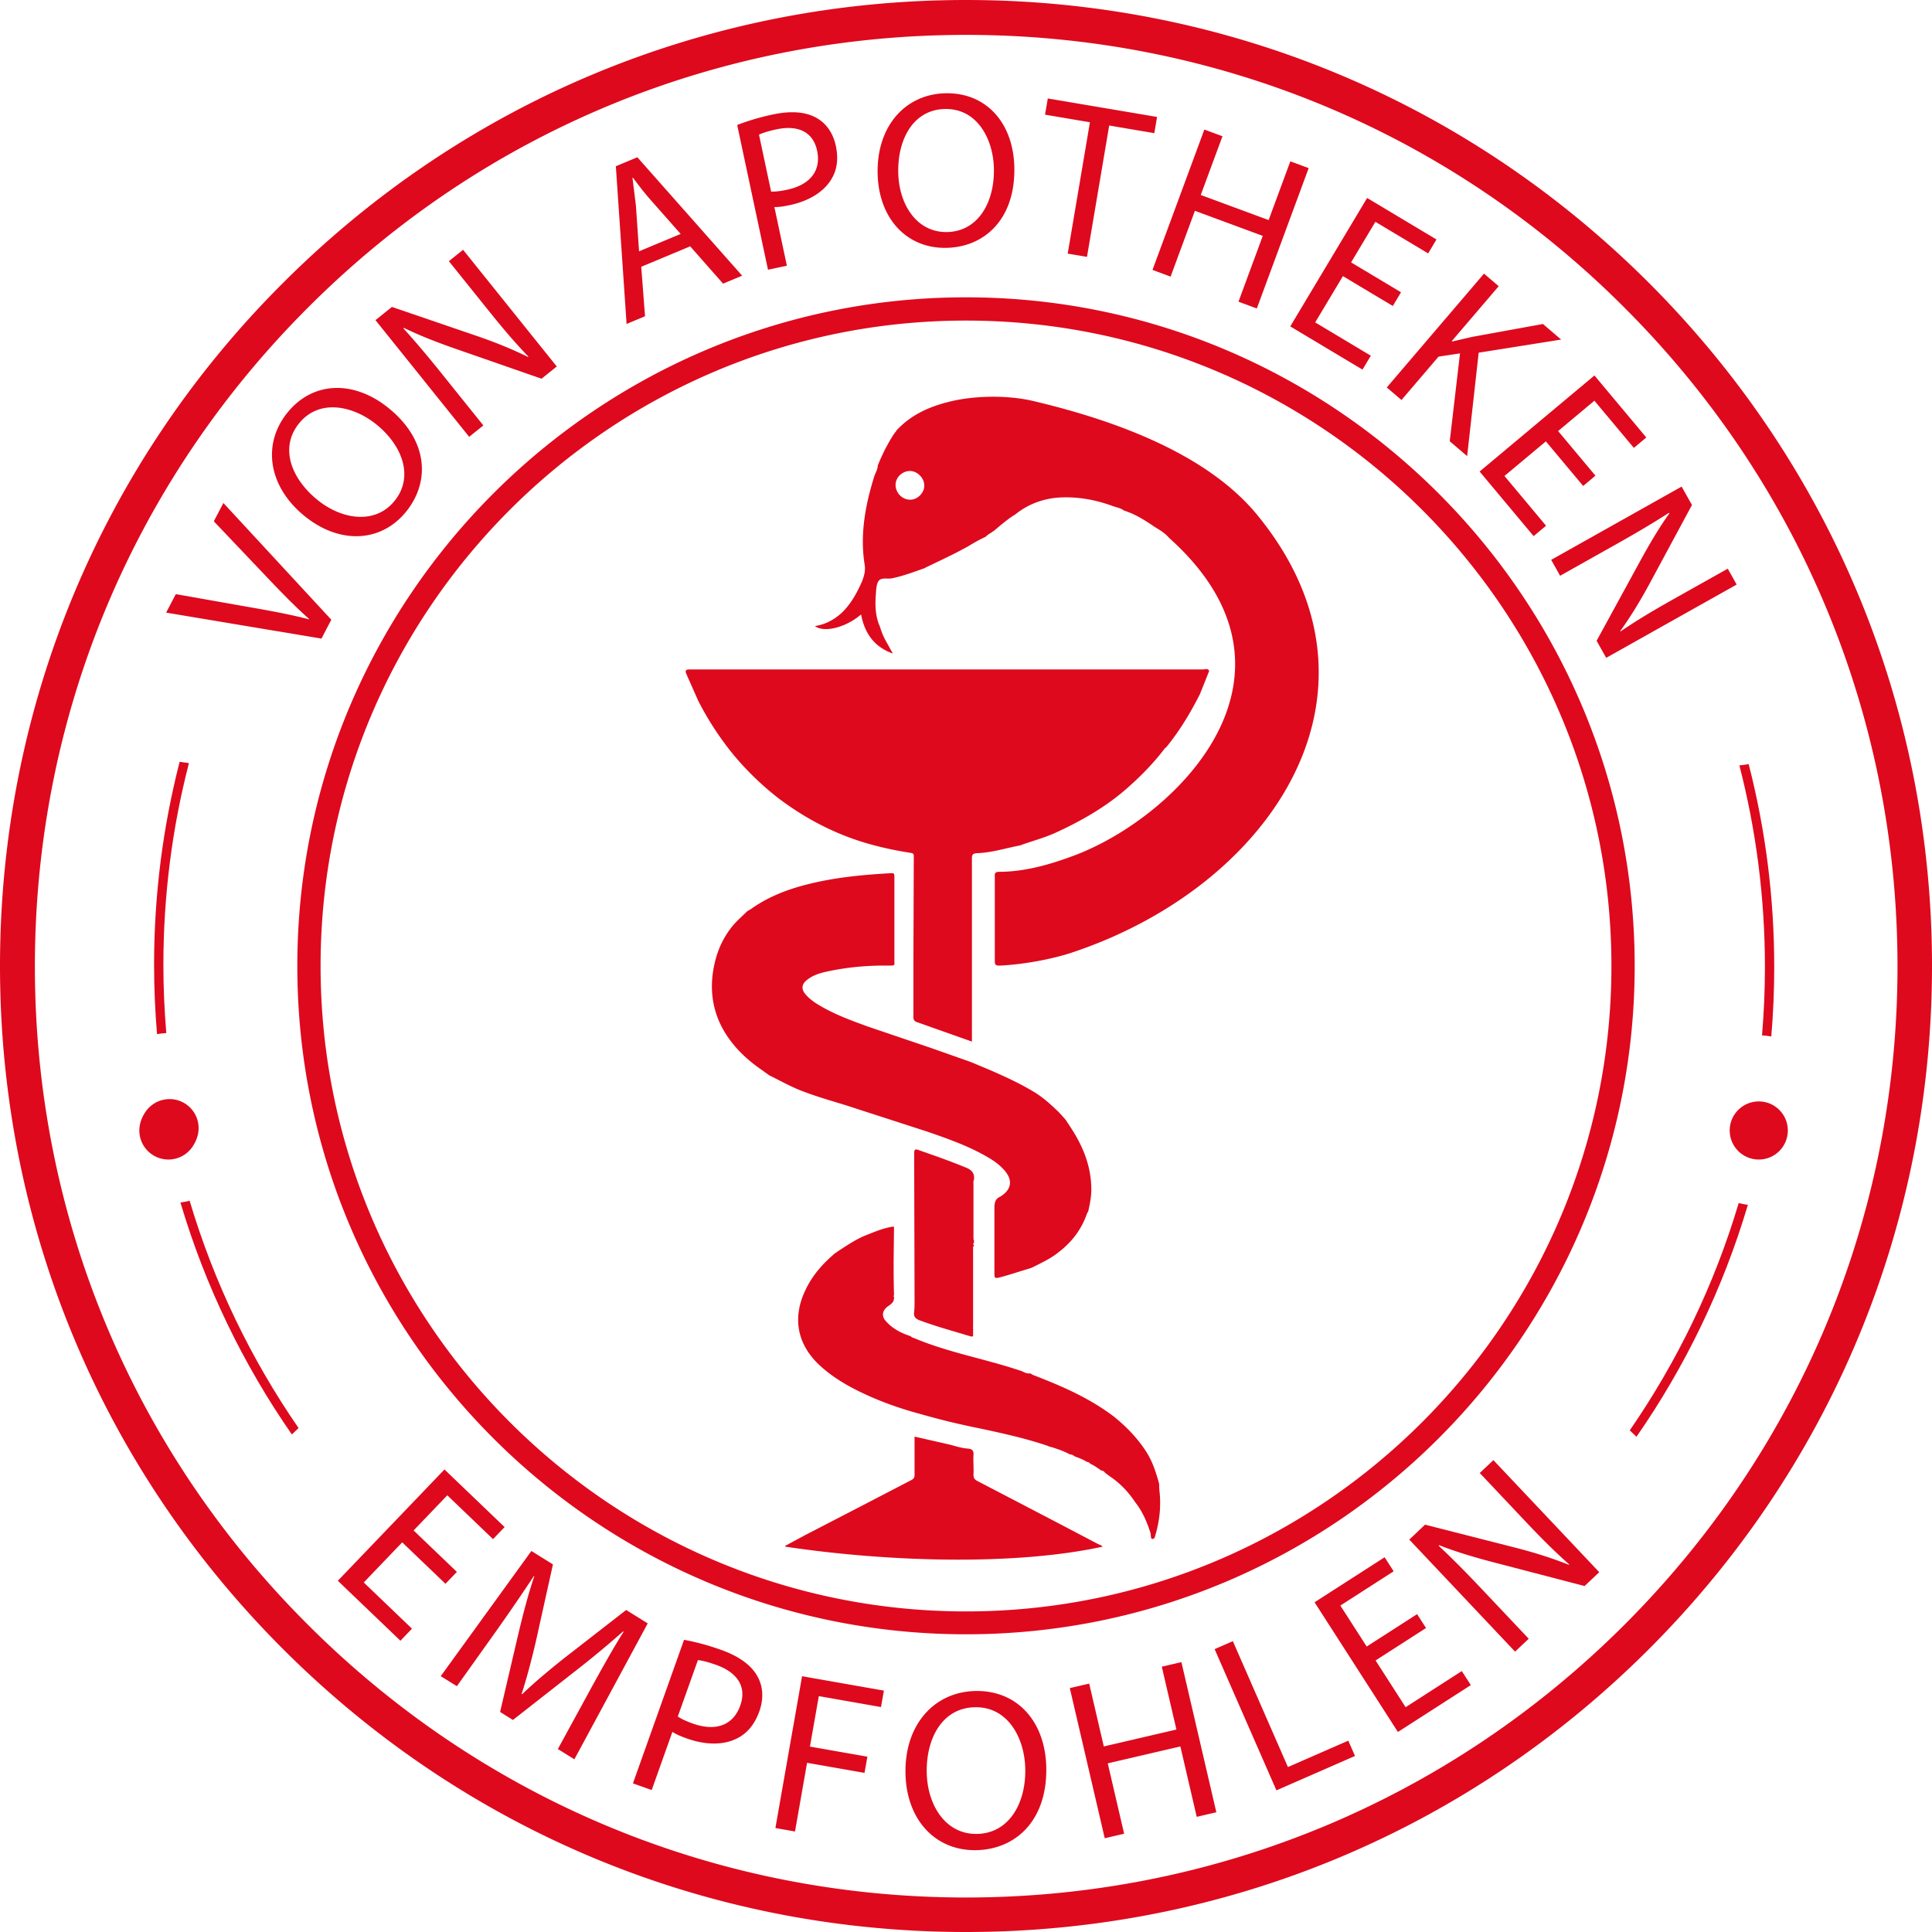<svg xmlns="http://www.w3.org/2000/svg" viewBox="0 0 498.4 498.4" xmlns:v="https://vecta.io/nano"><g fill="#de091d"><path d="M249.2 498.4c-66.6 0-129.1-25.9-176.2-73S0 315.8 0 249.2 25.9 120 73 73C120.1 25.9 182.6 0 249.2 0s129.1 25.9 176.2 73 73 109.7 73 176.2-25.9 129.1-73 176.2-109.6 73-176.2 73zm0-489.4C185 9 124.7 34 79.4 79.4 34 124.8 9 185.1 9 249.3s25 124.5 70.4 169.8c45.4 45.4 105.7 70.4 169.8 70.4s124.5-25 169.9-70.4 70.4-105.7 70.4-169.8-25-124.5-70.4-169.9C373.7 33.9 313.4 9 249.2 9zm0 412.6c-95.1 0-172.5-77.3-172.5-172.4S154.1 76.7 249.2 76.7s172.5 77.4 172.5 172.5-77.4 172.4-172.5 172.4zm0-338.9c-91.8 0-166.5 74.7-166.5 166.5s74.7 166.5 166.5 166.5S415.7 341 415.7 249.2 341 82.7 249.2 82.7zm17.13 20.7c-6.6-1.5-15.1-1.4-21.7.3-5.2 1.3-9.9 3.5-13.5 7.5v.1c0 .1 0 .2-.2.2-.7 1-1.3 2-1.9 3.1-.2.4-.4.7-.6 1.1-.7 1.4-1.4 2.9-2 4.4 0 1-.6 1.9-.9 2.8-2.3 7.4-3.7 14.9-2.5 22.6.3 1.7-.1 3.1-.7 4.6-1.3 2.9-2.8 5.7-5.2 8-2 1.8-4.2 3-6.9 3.4 2.3 1.8 8 .4 11.9-3 .9 4.7 3.2 8.3 8.2 10.1l-1.5-2.7c-.7-1.2-1.2-2.3-1.6-3.5l-.3-.9c0-.1 0-.2-.1-.2-1-2.5-1.1-5.1-.9-7.8.1-1.2.1-2.7.7-3.6.7-1 2.3-.5 3.4-.7 3-.6 5.8-1.7 8.7-2.7 0-.1.1-.2.3-.2l.1-.1h.1c3.5-1.7 7-3.3 10.4-5.2 1.5-.9 3-1.8 4.6-2.5a6.57 6.57 0 0 1 1.7-1.2c0-.1.1-.2.2-.2s.2-.1.2-.1c1.8-1.5 3.6-3.1 5.6-4.3 3.1-2.5 6.7-3.9 10.6-4.3 4.9-.4 9.7.4 14.4 2.1 1 .4 2.1.5 3 1.2 2.9.9 5.4 2.5 7.9 4.2 1.3.8 2.7 1.6 3.7 2.8 39 34.9 2.7 71.5-23.9 81.8-6.3 2.4-13.1 4.4-19.8 4.4-1 0-1.3.3-1.2 1.3v21.7c0 .8.1 1.2 1.1 1.2 5.5-.2 13-1.5 18.3-3.2 52.2-17.1 85.7-67.8 48.1-113.3-9.9-11.9-28-22.2-57.8-29.2zm-31.6 25.5c-2 0-3.7-1.8-3.7-3.8s1.8-3.6 3.7-3.6 3.7 1.8 3.7 3.7c.1 1.9-1.8 3.8-3.7 3.7zm74.8 50.2l2.4-6c-.3-.8-1.1-.4-1.6-.4h-132.3c-.9 0-1.4.1-1 1.1l3.1 7a77.86 77.86 0 0 0 9 13.8 74.81 74.81 0 0 0 11.4 11.1c6.4 4.9 13.4 8.7 21 11.2 4.3 1.4 8.8 2.4 13.3 3.1.5.1.9.1.9.8l-.1 28.2v13.3c0 .6.1 1 .7 1.3l14.4 5.1v-47.2c0-1 .2-1.3 1.2-1.4 3.8-.1 7.5-1.3 11.2-2 3-1.1 6.1-1.9 9-3.2 6.8-3.1 13.3-6.8 18.9-11.8 3.5-3.1 6.7-6.4 9.5-10.1.1-.1.2-.1.3-.2 3.6-4.4 6.3-9 8.7-13.7zM280.43 313c.1-.2.2-.3.3-.5.4-1.8.8-3.7.8-5.6 0-5.8-2-10.9-5.1-15.7-.5-.8-1-1.5-1.5-2.3-.7-.8-1.4-1.6-2.1-2.3-.5-.4-.9-.9-1.4-1.3-1.4-1.3-2.9-2.5-4.5-3.5-3.6-2.2-7.5-4-11.4-5.7l-5-2.1-10.2-3.6-16.5-5.6c-4.7-1.7-9.3-3.4-13.5-6.1-1-.7-1.9-1.4-2.7-2.4-.9-1.2-.8-2.3.3-3.3 1.5-1.3 3.3-1.9 5.1-2.3 5.4-1.2 10.9-1.7 16.5-1.6.4 0 .8 0 1.2-.2v-22.2c0-1.6 0-1.5-1.6-1.4-7 .4-13.9 1.1-20.7 2.8-5.2 1.3-10.2 3.2-14.7 6.4-.3.2-.7.4-1 .6-1.2 1.2-2.5 2.3-3.6 3.6-3.1 3.7-4.7 8-5.3 12.8-.7 6 .7 11.5 4.2 16.4 2.4 3.4 5.5 6.1 8.9 8.4.5.4 1 .7 1.5 1.1 2.7 1.3 5.3 2.8 8.1 3.9 3.8 1.5 7.7 2.6 11.6 3.8l21 6.8c5.2 1.8 10.4 3.6 15.3 6.4 1.6.9 3.1 1.9 4.4 3.3 2.5 2.6 2.3 5.2-.8 7.1-1.6.7-1.5 2.1-1.5 3.6v16.4c0 .9.2 1.1 1.1.9 2.8-.7 5.6-1.7 8.4-2.5l.1-.1h.1c2.4-1.2 4.8-2.3 6.9-4 3.4-2.6 5.9-5.9 7.3-10zm16.9 84c.5 0 .6-.5.7-.9 1.1-3.7 1.5-7.4 1.1-11.3-.1-.7-.1-1.4-.1-2-.8-2.9-1.7-5.8-3.4-8.4-2.2-3.4-5-6.3-8.2-8.9-6.3-4.8-13.4-7.9-20.7-10.7-.3-.1-.6-.3-.9-.5h-.2c-.8.1-1.4-.3-2.1-.6-5.3-1.8-10.7-3.1-16.1-4.6-3.9-1.1-7.8-2.3-11.6-3.9-.3-.1-.7-.2-.9-.5-2.5-.8-4.8-2-6.5-4-1.1-1.3-.8-2.8.9-3.9.9-.6 1.4-1.2 1.3-2.3-.2-.1-.2-.2 0-.3v-.4c-.1-2.9-.1-5.7-.1-8.6l.1-8.6c-.1 0-.1-.1 0-.2-2.5.3-4.8 1.3-7.1 2.2-2.8 1.1-5.2 2.8-7.7 4.4 0 .1-.1.2-.3.2-3.2 2.7-5.9 5.7-7.7 9.5-3.5 7.2-2.2 14.1 3.6 19.5 3.8 3.5 8.2 5.9 12.9 8 4.3 1.9 8.7 3.4 13.2 4.6 4.9 1.4 9.8 2.6 14.8 3.6 6.1 1.3 12.1 2.6 18 4.6.1.1.3.1.4.2.5.1.9.2 1.4.4 1.3.4 2.6.9 3.9 1.6.5 0 .8.2 1.2.5 1.1.4 2.2.8 3.1 1.4.4.1.7.1.9.5 1 .4 1.9 1.1 2.8 1.7.4.1.8.2 1 .6l1.2.9c2.7 1.8 4.8 4 6.6 6.7 1.9 2.4 3.1 5.2 4 8.1.1.9 0 1.4.5 1.4zm-14.1 1.3l-12.2-6.4-19-9.9c-.7-.4-.9-.8-.9-1.6.1-1.7-.1-3.4 0-5.1.1-1.1-.4-1.5-1.4-1.6-1.6-.1-3.1-.6-4.6-1l-9.2-2.1v9.9c0 .6-.2 1-.8 1.3l-12.7 6.6-14.5 7.5-5.4 2.9c0 .1.1.1.1.2 26.8 4 59.2 4.9 81.8 0-.3-.4-.8-.5-1.2-.7z"/><path d="M248.93 301.1c-3.9-1.6-7.9-3-11.9-4.4-.8-.3-1.2-.3-1.2.8l.1 38.1c0 .9 0 1.8-.1 2.8-.2 1.2.3 1.8 1.4 2.2 4.3 1.6 8.7 2.8 13 4.1a1.1 1.1 0 0 0 .8 0V343h.1c-.2-.2-.1-.5-.1-.8v-19.9c0-.3-.1-.6.2-.9v-.2c-.3-.3-.1-.5.1-.7l-.1-.1v-.2l.1-.1c-.2-.2-.2-.5-.2-.8v-14.1c0-.2-.1-.5.1-.7.3-2-.7-2.8-2.3-3.4zM114.92 408.57l-11.16-10.69-9.92 10.35 12.44 11.92-2.98 3.11-16.15-15.47 27.51-28.71 15.51 14.86-2.98 3.11-11.8-11.31-8.69 9.07 11.16 10.69-2.94 3.07zm37.37 27.27c2.68-4.86 5.91-10.71 8.58-14.88l-.15-.09c-3.62 3.24-7.64 6.57-12.24 10.17l-16.16 12.66-3.31-2.06 4.55-19.47c1.36-5.76 2.72-10.96 4.27-15.55l-.1-.06c-2.72 4.14-6.49 9.65-9.95 14.52l-9.92 13.91-4.16-2.59 23.38-32.29 5.56 3.46-4.41 19.91c-1.19 5.03-2.34 9.45-3.67 13.49l.15.09c2.97-2.88 6.48-5.83 10.64-9.15l16.18-12.58 5.56 3.46-18.92 35.06-4.26-2.65 8.38-15.35zm24.17-12.81c2.47.44 5.65 1.2 9.54 2.58 4.78 1.7 7.89 4.06 9.4 6.85 1.42 2.51 1.68 5.67.49 9.01-1.21 3.39-3.16 5.7-5.74 6.98-3.53 1.81-8.19 1.72-12.92.04-1.45-.51-2.76-1.05-3.77-1.72l-5.34 15.01-4.84-1.72 13.18-37.02zm-1.59 19.79c.96.65 2.25 1.24 3.86 1.81 5.84 2.08 10.4.51 12.24-4.66 1.76-4.95-.89-8.58-6.23-10.48-2.11-.75-3.78-1.16-4.7-1.23l-5.19 14.56zm32.06-10.4l21.09 3.71-.75 4.24-16.04-2.82-2.29 13.02 14.82 2.6-.74 4.18-14.82-2.6-3.11 17.72-5.06-.89 6.88-39.16zm62.98 23.63c.22 13.69-7.98 21.08-18.12 21.24-10.5.17-18.01-7.85-18.2-19.88-.21-12.62 7.51-21.01 18.12-21.18 10.85-.18 18.01 8.03 18.2 19.82zm-30.84 1.15c.14 8.49 4.86 16.03 12.95 15.9 8.14-.13 12.62-7.7 12.47-16.72-.13-7.91-4.39-16.1-12.95-15.96-8.49.14-12.61 8.05-12.47 16.78zm41.91-22.88l3.77 16.21 18.73-4.36-3.77-16.21 5.06-1.18 9.01 38.73-5.06 1.18-4.22-18.16-18.73 4.36 4.22 18.16-5 1.16-9.01-38.73 5-1.16zm32.36-8.89l4.7-2.06 14.21 32.48 15.57-6.81 1.73 3.95-20.27 8.87-15.94-36.43zm54.52-5.44l-13 8.36 7.75 12.06 14.49-9.32 2.33 3.62-18.81 12.09-21.5-33.46 18.07-11.61 2.33 3.62-13.75 8.84 6.8 10.57 13-8.36 2.3 3.57zm22.99 6.09l-27.3-28.91 4.07-3.85 23.08 5.88c5.35 1.36 9.89 2.83 14.06 4.49l.04-.12c-3.99-3.54-7.4-6.97-11.65-11.48l-11.42-12.1 3.52-3.32 27.31 28.91-3.78 3.57-23.03-6c-5.05-1.31-10.1-2.79-14.52-4.55l-.09.16c3.66 3.44 7.03 6.84 11.56 11.64l11.67 12.35-3.52 3.32zM82.92 164.74l-40.06-6.7 2.49-4.77 19.64 3.47c5.39.94 10.22 1.85 14.71 3.03l.05-.1c-3.46-3.03-7.03-6.71-10.7-10.57l-13.89-14.62 2.47-4.72 27.84 30.11-2.55 4.88zm17.32-59.47c10.33 8.37 10.72 19.08 4.52 26.73-6.42 7.92-17.07 8.51-26.15 1.16-9.53-7.72-10.96-18.68-4.47-26.7 6.63-8.19 17.2-8.4 26.1-1.19zm-18.36 23.68c6.41 5.19 14.96 6.37 19.9.27 4.98-6.14 2.14-14.19-4.67-19.71-5.96-4.83-14.72-6.76-19.95-.31-5.19 6.41-1.87 14.41 4.72 19.75zm39.15-16.26l-24.17-30.1 4.24-3.41 21.88 7.48c5.07 1.74 9.35 3.51 13.26 5.44l.05-.12c-3.58-3.73-6.61-7.32-10.38-12.01L115.8 67.38l3.66-2.94 24.17 30.1-3.93 3.16-21.82-7.6c-4.79-1.66-9.56-3.49-13.7-5.53l-.1.15c3.27 3.62 6.27 7.16 10.28 12.17l10.33 12.86-3.66 2.94zm44.39-43.86l.98 12.75-4.76 1.99-2.77-40.68 5.55-2.32 27.03 30.55-4.92 2.05-8.48-9.62-12.63 5.27zm10.18-8.47l-7.77-8.8c-1.76-1.99-3.17-3.89-4.56-5.73l-.11.04.89 7.2.81 11.76 10.73-4.48zm14.57-28.11c2.27-.89 5.28-1.88 9.2-2.72 4.82-1.02 8.59-.65 11.26.89 2.45 1.35 4.27 3.84 4.99 7.2.73 3.42.29 6.32-1.2 8.69-1.99 3.29-5.9 5.59-10.66 6.6-1.46.31-2.81.54-3.99.5l3.22 15.13-4.87 1.04-7.94-37.32zm8.75 17.17c1.12.05 2.49-.12 4.12-.47 5.88-1.25 8.86-4.87 7.75-10.08-1.06-4.99-5.1-6.65-10.48-5.5-2.13.45-3.72.97-4.51 1.37l3.12 14.68zm62.75-6.11c.22 13.29-7.75 20.47-17.6 20.63-10.2.17-17.48-7.62-17.67-19.31-.2-12.26 7.29-20.4 17.6-20.57 10.54-.17 17.49 7.79 17.67 19.25zm-29.95 1.11c.13 8.25 4.72 15.57 12.57 15.44 7.91-.13 12.25-7.48 12.11-16.24-.12-7.68-4.26-15.63-12.57-15.5-8.25.13-12.25 7.82-12.11 16.3zm49.45-12.88l-11.58-1.96.71-4.18 28.19 4.77-.71 4.18-11.64-1.97-5.73 33.89-4.97-.84 5.73-33.89zm34.19 3.61l-5.6 15.15 17.51 6.47 5.6-15.15 4.73 1.75-13.38 36.21-4.73-1.75 6.27-16.98-17.51-6.47-6.27 16.98-4.67-1.73 13.38-36.21 4.67 1.73zm43.95 43.79l-12.88-7.71-7.15 11.94 14.35 8.59-2.15 3.59-18.63-11.15 19.83-33.13 17.89 10.71-2.15 3.59-13.61-8.15-6.27 10.47 12.88 7.71-2.12 3.54zm23.52-8.35l3.79 3.24-12.09 14.15.13.11 4.99-1.16 18.38-3.35 4.7 4.02-21.27 3.38-2.98 26.68-4.49-3.83 2.65-22.67-5.54.84-9.56 11.19-3.79-3.24 25.07-29.35zm25.59 54.78l-9.63-11.51-10.68 8.93 10.73 12.83-3.21 2.68-13.93-16.66 29.62-24.78 13.38 16-3.21 2.68-10.18-12.17-9.36 7.83 9.63 11.51-3.16 2.65zm-8.27 19.06l33.66-18.9 2.67 4.74-10.97 20.35c-2.54 4.71-5 8.65-7.54 12.19l.11.07c4.27-2.92 8.31-5.32 13.55-8.27l14.08-7.91 2.3 4.1-33.66 18.9-2.47-4.4 11.08-20.28c2.43-4.45 5.01-8.86 7.7-12.6l-.13-.12c-4.1 2.63-8.09 5-13.69 8.15l-14.38 8.08-2.3-4.1z"/><circle cx="43.44" cy="291.63" r="7.5"/><circle cx="453.71" cy="291.63" r="7.5"/><circle cx="43.74" cy="291.03" r="7.5"/><path d="M42.9 266.5c-.49-5.81-.75-11.69-.75-17.63 0-17.95 2.29-35.38 6.59-52.01l-2.4-.33c-4.3 16.74-6.59 34.27-6.59 52.34 0 6.03.26 12.01.76 17.91.78-.14 1.58-.23 2.39-.28zm6.02 43.26c6.29 21.14 15.85 40.88 28.1 58.63l-1.73 1.66c-12.56-18.1-22.34-38.25-28.74-59.84.8-.1 1.59-.26 2.37-.45z"/></g><path d="M454.55 267.1c.49-5.81.75-11.69.75-17.63 0-17.95-2.29-35.38-6.59-52.01l2.4-.33c4.3 16.74 6.59 34.27 6.59 52.34 0 6.03-.26 12.01-.76 17.91-.78-.14-1.58-.23-2.39-.28zm-6.02 43.26c-6.29 21.14-15.85 40.88-28.1 58.63l1.73 1.66c12.56-18.1 22.34-38.25 28.74-59.84-.8-.1-1.59-.26-2.37-.45z" fill="#de091d"/></svg>